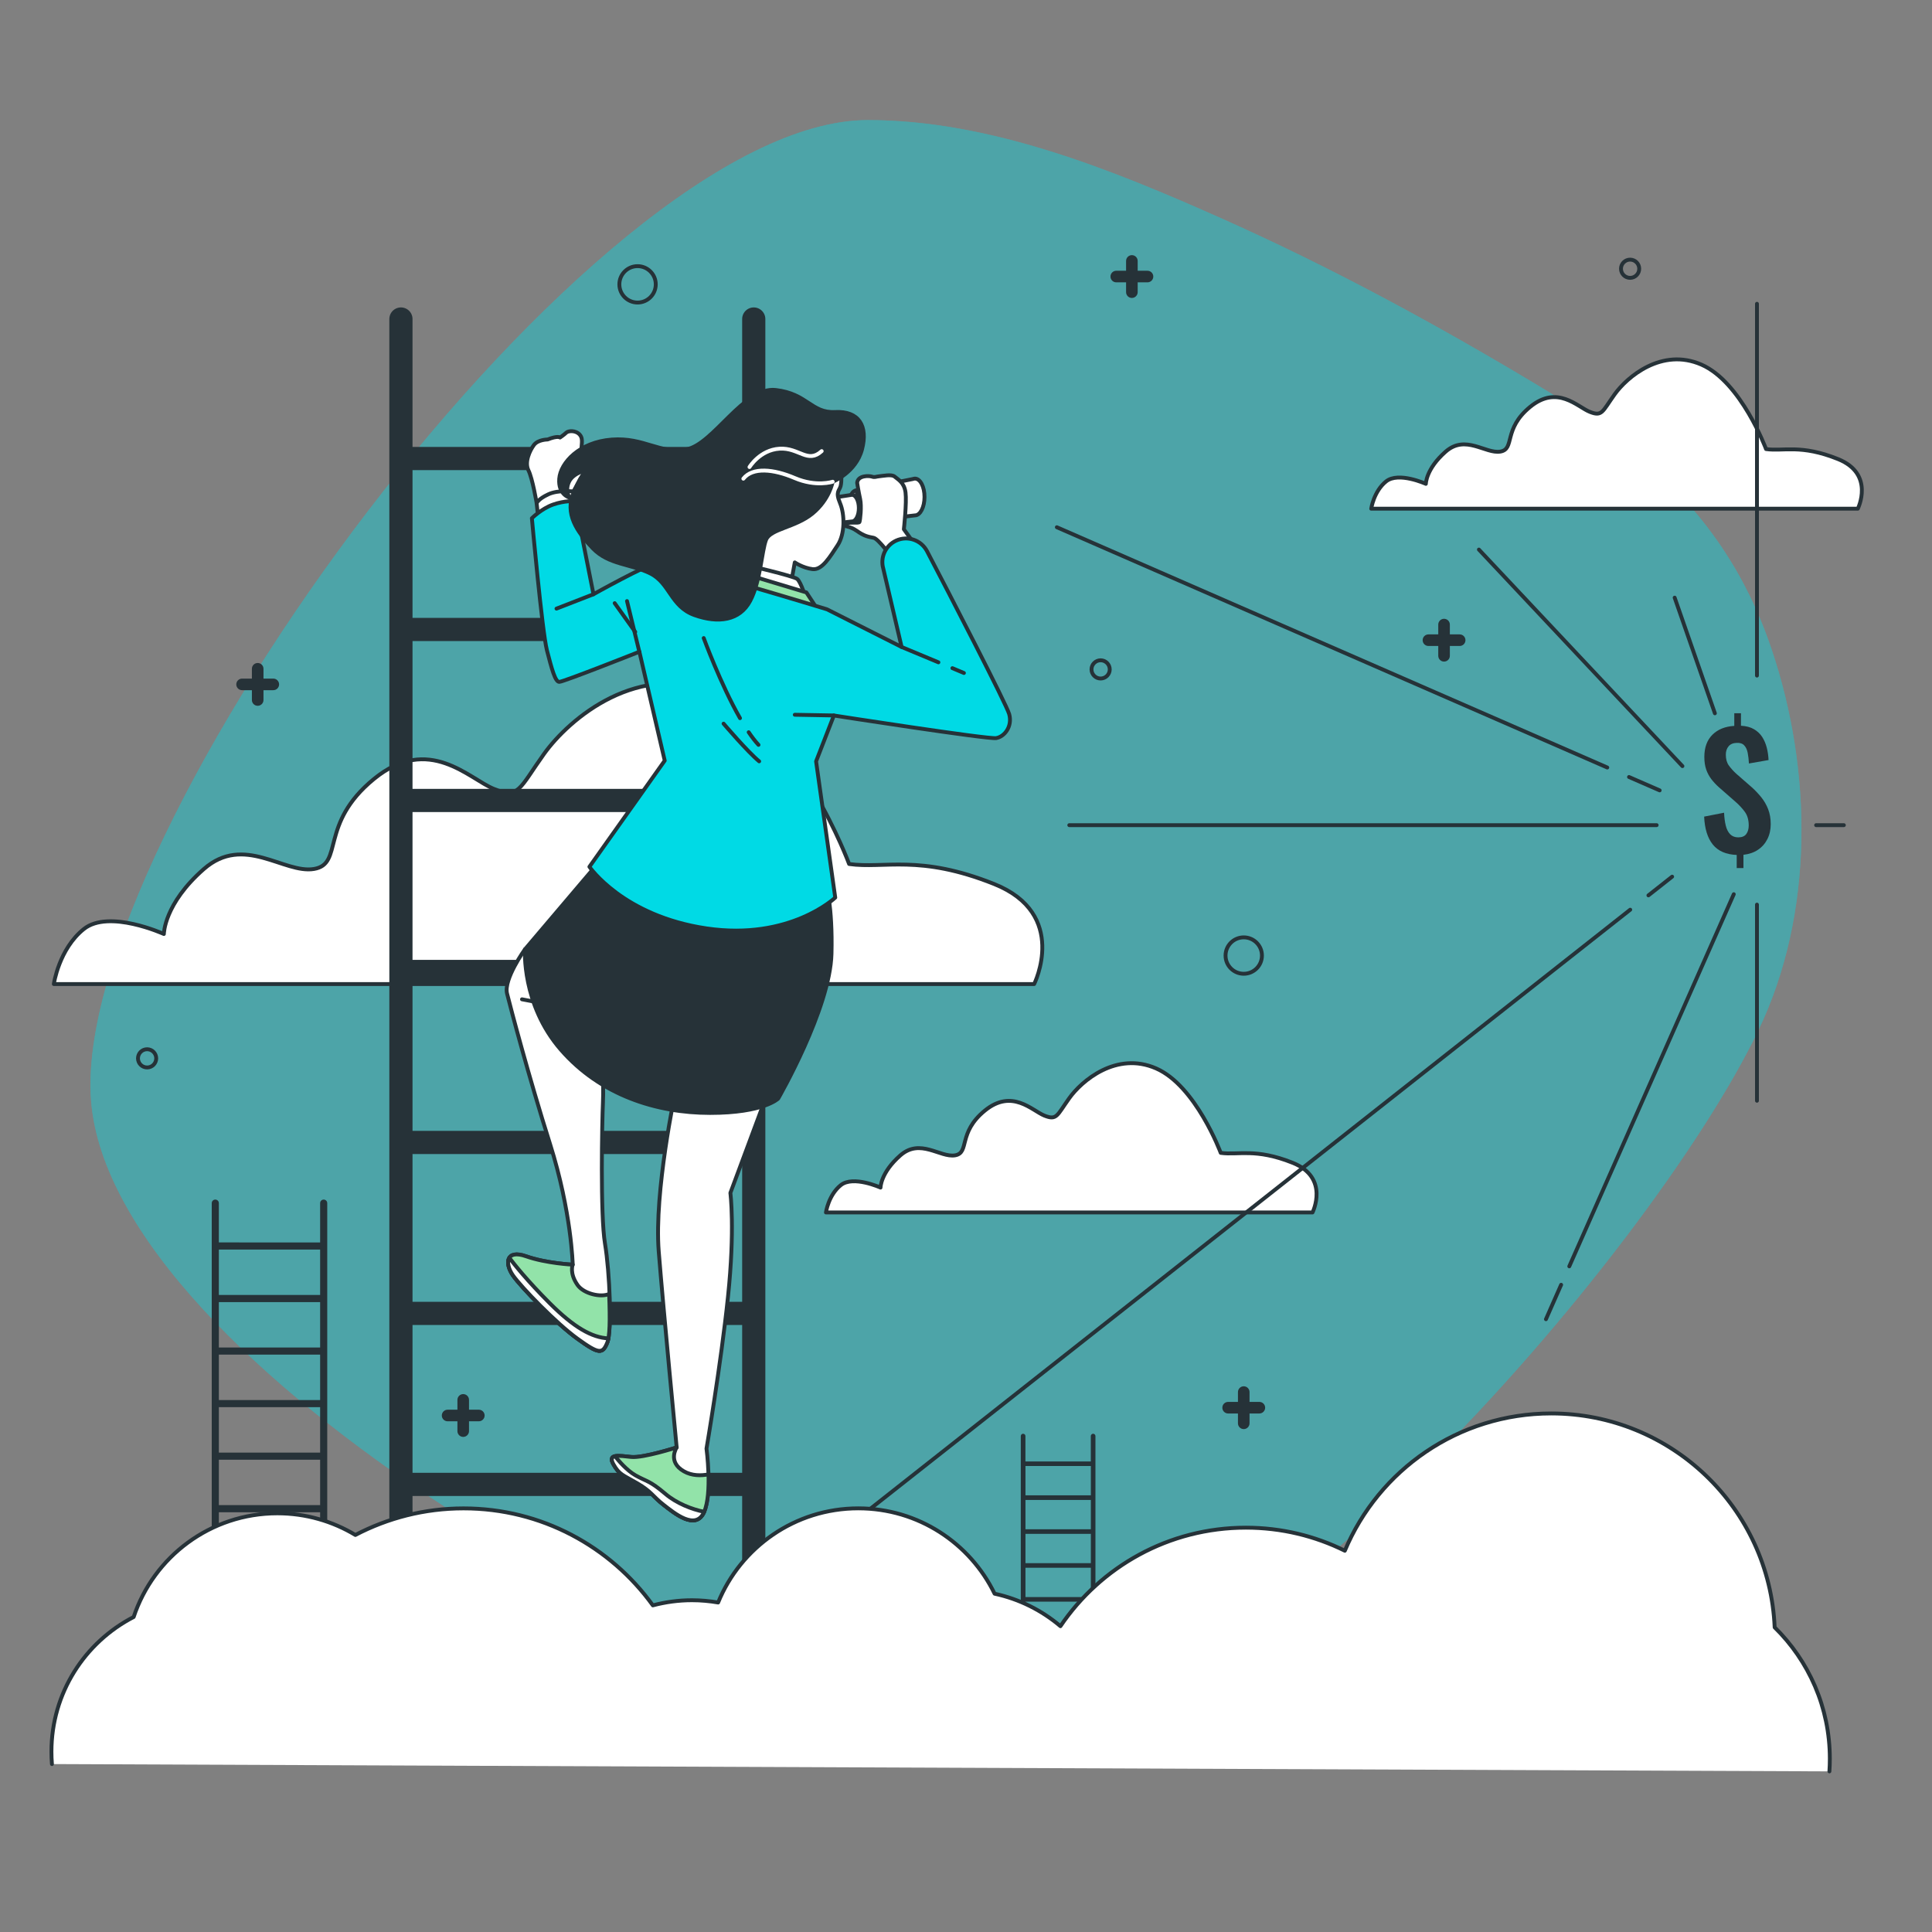 <svg xmlns="http://www.w3.org/2000/svg" xmlns:xlink="http://www.w3.org/1999/xlink" x="0px" y="0px" viewBox="0 0 500 500" style="enable-background:new 0 0 500 500;" xml:space="preserve">
<rect x="0" y="0" width="500" height="500" fill="#808080" stroke="none"/>
<style type="text/css">
	.st0{opacity:0.4;}
	.st1{fill:#00DAE5;}
	.st2{opacity:0.7;fill:#00DAE5;}
	.st3{fill:#FFFFFF;stroke:#263238;stroke-linecap:round;stroke-linejoin:round;stroke-miterlimit:10;}
	.st4{fill:#263238;}
	.st5{fill:none;stroke:#263238;stroke-linecap:round;stroke-linejoin:round;stroke-miterlimit:10;}
	.st6{fill:none;stroke:#263238;stroke-width:6;stroke-linecap:round;stroke-linejoin:round;stroke-miterlimit:10;}
	.st7{fill:#92E3A9;stroke:#263238;stroke-linecap:round;stroke-linejoin:round;stroke-miterlimit:10;}
	.st8{fill:#263238;stroke:#263238;stroke-linecap:round;stroke-linejoin:round;stroke-miterlimit:10;}
	.st9{fill:#00DAE5;stroke:#263238;stroke-linecap:round;stroke-linejoin:round;stroke-miterlimit:10;}
	.st10{fill:none;stroke:#FFFFFF;stroke-linecap:round;stroke-linejoin:round;stroke-miterlimit:10;}
</style>
<g id="Background_Simple">
	<g class="st0">
		<path class="st1" d="M421.19,115.61c-7.05-5.65-14.81-10.84-23.2-15.88c-26.38-15.85-53.53-30.57-81.65-43.11    c-28.42-12.67-60.11-25.54-91.74-25.54c-71.31,0-206.55,185.04-201.02,253.89c5.53,68.85,162.91,157.37,228.68,162.29    c65.78,4.92,175.2-122.95,202.86-180.73c14.45-30.19,13.93-67.23,3.36-98.52C450.77,145.15,438,129.08,421.19,115.61z"></path>
		<path class="st2" d="M421.19,115.61c-7.05-5.65-14.81-10.84-23.2-15.88c-26.38-15.85-53.53-30.57-81.65-43.11    c-28.42-12.67-60.11-25.54-91.74-25.54c-71.31,0-206.55,185.04-201.02,253.89c5.53,68.85,162.91,157.37,228.68,162.29    c65.78,4.92,175.2-122.95,202.86-180.73c14.45-30.19,13.93-67.23,3.36-98.52C450.77,145.15,438,129.08,421.19,115.61z"></path>
	</g>
</g>
<g id="Clouds_2">
	<path class="st3" d="M219.75,223.6c0,0-12.94-34.95-33.66-44.01c-20.71-9.06-38.83,6.47-45.3,15.53   c-6.47,9.06-6.47,11.65-12.94,9.06c-6.47-2.59-16.83-14.24-31.07-2.59c-14.24,11.65-7.77,22.01-15.53,23.3   c-7.77,1.29-18.12-9.06-28.48,0c-10.36,9.06-10.36,16.83-10.36,16.83s-14.24-6.47-20.71-1.29c-6.47,5.18-7.77,14.24-7.77,14.24   h253.71c0,0,9.06-18.12-10.36-25.89C237.88,221.02,228.82,224.9,219.75,223.6z"></path>
	<path class="st3" d="M315.92,298.36c0,0-6.43-17.35-16.71-21.85c-10.28-4.5-19.28,3.21-22.49,7.71c-3.21,4.5-3.21,5.78-6.43,4.5   c-3.21-1.29-8.35-7.07-15.42-1.29c-7.07,5.78-3.85,10.92-7.71,11.57c-3.86,0.64-9-4.5-14.14,0c-5.14,4.5-5.14,8.35-5.14,8.35   s-7.07-3.21-10.28-0.64c-3.21,2.57-3.85,7.07-3.85,7.07h125.93c0,0,4.5-9-5.14-12.85C324.91,297.08,320.42,299,315.92,298.36z"></path>
	<path class="st3" d="M457.05,116.22c0,0-6.43-17.35-16.71-21.85c-10.28-4.5-19.28,3.21-22.49,7.71c-3.21,4.5-3.21,5.78-6.43,4.5   c-3.21-1.28-8.35-7.07-15.42-1.28c-7.07,5.78-3.86,10.92-7.71,11.57c-3.86,0.64-9-4.5-14.14,0c-5.14,4.5-5.14,8.35-5.14,8.35   s-7.07-3.21-10.28-0.64c-3.21,2.57-3.86,7.07-3.86,7.07h125.93c0,0,4.5-8.99-5.14-12.85C466.04,114.93,461.55,116.86,457.05,116.22   z"></path>
</g>
<g id="Money_Sign">
	<g>
		<path class="st4" d="M449.46,224.65v-3.39c-2.77-0.11-4.83-1.01-6.19-2.7c-1.36-1.69-2.1-4.1-2.24-7.22l5.16-1.01    c0.05,1.26,0.2,2.38,0.44,3.35c0.24,0.97,0.63,1.71,1.15,2.24c0.52,0.52,1.22,0.79,2.08,0.79c0.97,0,1.66-0.29,2.08-0.87    c0.42-0.58,0.63-1.31,0.63-2.2c0-1.42-0.33-2.59-0.99-3.51c-0.66-0.91-1.51-1.83-2.56-2.74l-4.15-3.63    c-0.75-0.67-1.41-1.38-1.98-2.12c-0.56-0.74-1.01-1.57-1.33-2.5c-0.32-0.93-0.48-2.01-0.48-3.25c0-2.45,0.7-4.36,2.1-5.75    c1.4-1.38,3.28-2.14,5.65-2.28v-3.27h1.73v3.23c1.37,0.08,2.5,0.38,3.39,0.91c0.89,0.52,1.59,1.2,2.12,2.02    c0.52,0.82,0.91,1.74,1.17,2.76c0.26,1.02,0.41,2.08,0.46,3.19l-5.08,0.89c-0.05-1.02-0.16-1.94-0.32-2.76    c-0.16-0.82-0.46-1.47-0.91-1.94c-0.44-0.47-1.1-0.68-1.96-0.63c-0.91,0.03-1.61,0.32-2.08,0.89c-0.47,0.56-0.71,1.28-0.71,2.14    c0,1.16,0.26,2.09,0.77,2.8c0.51,0.71,1.14,1.42,1.9,2.12l4.11,3.59c0.86,0.78,1.66,1.63,2.4,2.54c0.74,0.92,1.33,1.94,1.77,3.07    c0.44,1.13,0.67,2.42,0.67,3.87c0,1.45-0.29,2.75-0.87,3.89c-0.58,1.14-1.39,2.06-2.44,2.76c-1.05,0.7-2.3,1.13-3.75,1.29v3.43    H449.46z"></path>
	</g>
</g>
<g id="Graphics">
	<g>
		<g>
			<g>
				<path class="st4" d="M292.93,77.11c-0.83,0-1.5-0.67-1.5-1.5v-8.08c0-0.83,0.67-1.5,1.5-1.5c0.83,0,1.5,0.67,1.5,1.5v8.08      C294.43,76.44,293.75,77.11,292.93,77.11z"></path>
			</g>
			<g>
				<path class="st4" d="M296.97,73.07h-8.08c-0.83,0-1.5-0.67-1.5-1.5s0.67-1.5,1.5-1.5h8.08c0.83,0,1.5,0.67,1.5,1.5      S297.79,73.07,296.97,73.07z"></path>
			</g>
		</g>
		<g>
			<g>
				<path class="st4" d="M66.69,182.66c-0.83,0-1.5-0.67-1.5-1.5v-8.08c0-0.83,0.67-1.5,1.5-1.5c0.83,0,1.5,0.67,1.5,1.5v8.08      C68.19,181.99,67.52,182.66,66.69,182.66z"></path>
			</g>
			<g>
				<path class="st4" d="M70.73,178.62h-8.08c-0.83,0-1.5-0.67-1.5-1.5c0-0.83,0.67-1.5,1.5-1.5h8.08c0.83,0,1.5,0.67,1.5,1.5      C72.23,177.95,71.56,178.62,70.73,178.62z"></path>
			</g>
		</g>
		<g>
			<g>
				<path class="st4" d="M321.88,369.85c-0.83,0-1.5-0.67-1.5-1.5v-8.08c0-0.83,0.67-1.5,1.5-1.5c0.83,0,1.5,0.67,1.5,1.5v8.08      C323.38,369.17,322.71,369.85,321.88,369.85z"></path>
			</g>
			<g>
				<path class="st4" d="M325.92,365.81h-8.08c-0.83,0-1.5-0.67-1.5-1.5c0-0.83,0.67-1.5,1.5-1.5h8.08c0.83,0,1.5,0.67,1.5,1.5      C327.42,365.13,326.75,365.81,325.92,365.81z"></path>
			</g>
		</g>
		<g>
			<g>
				<path class="st4" d="M373.72,171.22c-0.83,0-1.5-0.67-1.5-1.5v-8.08c0-0.83,0.67-1.5,1.5-1.5s1.5,0.67,1.5,1.5v8.08      C375.22,170.55,374.55,171.22,373.72,171.22z"></path>
			</g>
			<g>
				<path class="st4" d="M377.76,167.18h-8.08c-0.83,0-1.5-0.67-1.5-1.5s0.67-1.5,1.5-1.5h8.08c0.83,0,1.5,0.67,1.5,1.5      S378.59,167.18,377.76,167.18z"></path>
			</g>
		</g>
		<g>
			<g>
				<path class="st4" d="M119.88,371.87c-0.83,0-1.5-0.67-1.5-1.5v-8.08c0-0.83,0.67-1.5,1.5-1.5s1.5,0.67,1.5,1.5v8.08      C121.38,371.19,120.71,371.87,119.88,371.87z"></path>
			</g>
			<g>
				<path class="st4" d="M123.92,367.83h-8.08c-0.83,0-1.5-0.67-1.5-1.5c0-0.83,0.67-1.5,1.5-1.5h8.08c0.83,0,1.5,0.67,1.5,1.5      C125.42,367.15,124.75,367.83,123.92,367.83z"></path>
			</g>
		</g>
		<circle class="st5" cx="321.88" cy="247.3" r="4.71"></circle>
		<path class="st5" d="M169.71,73.59c0-2.6-2.11-4.71-4.71-4.71c-2.6,0-4.71,2.11-4.71,4.71c0,2.6,2.11,4.71,4.71,4.71    C167.6,78.3,169.71,76.19,169.71,73.59z"></path>
		<path class="st5" d="M40.43,273.9c0-1.3-1.06-2.36-2.36-2.36c-1.3,0-2.36,1.06-2.36,2.36c0,1.3,1.06,2.36,2.36,2.36    C39.38,276.26,40.43,275.2,40.43,273.9z"></path>
		<path class="st5" d="M287.2,173.24c0-1.3-1.06-2.36-2.36-2.36c-1.3,0-2.36,1.06-2.36,2.36s1.06,2.36,2.36,2.36    C286.15,175.59,287.2,174.54,287.2,173.24z"></path>
		<circle class="st5" cx="421.87" cy="69.55" r="2.36"></circle>
	</g>
</g>
<g id="Radiance">
	<g>
		<line class="st5" x1="454.7" y1="174.84" x2="454.7" y2="78.62"></line>
		<line class="st5" x1="435.41" y1="198.27" x2="382.74" y2="142.23"></line>
		<line class="st5" x1="428.74" y1="213.55" x2="276.73" y2="213.55"></line>
		<line class="st5" x1="415.96" y1="198.63" x2="273.51" y2="136.45"></line>
		<line class="st5" x1="429.52" y1="204.55" x2="421.59" y2="201.09"></line>
		<line class="st5" x1="404.02" y1="332.5" x2="400.09" y2="341.41"></line>
		<line class="st5" x1="448.7" y1="231.42" x2="406.13" y2="327.73"></line>
		<line class="st5" x1="454.7" y1="234.11" x2="454.7" y2="284.87"></line>
		<line class="st5" x1="470.01" y1="213.55" x2="477.19" y2="213.55"></line>
		<line class="st5" x1="421.9" y1="235.43" x2="153.04" y2="447.39"></line>
		<line class="st5" x1="432.75" y1="226.88" x2="426.61" y2="231.72"></line>
		<line class="st5" x1="443.81" y1="184.6" x2="433.4" y2="154.67"></line>
	</g>
</g>
<g id="Ladder_3">
	<path class="st4" d="M282.9,371.05c-0.33,0-0.6,0.27-0.6,0.6v6.57h-16.92v-6.57c0-0.33-0.27-0.6-0.6-0.6s-0.6,0.27-0.6,0.6v68.15   c0,0.33,0.27,0.6,0.6,0.6s0.6-0.27,0.6-0.6v-7.73h16.92v7.73c0,0.33,0.27,0.6,0.6,0.6c0.33,0,0.6-0.27,0.6-0.6v-68.15   C283.5,371.32,283.23,371.05,282.9,371.05z M265.39,396.96h16.92v7.59h-16.92V396.96z M265.39,405.73h16.92v7.59h-16.92V405.73z    M282.31,395.77h-16.92v-7.59h16.92V395.77z M265.39,414.51h16.92v7.59h-16.92V414.51z M282.31,379.4v7.59h-16.92v-7.59H282.31z    M265.39,430.87v-7.59h16.92v7.59H265.39z"></path>
</g>
<g id="Ladder_2">
	<g>
		<line class="st6" x1="103.76" y1="82.56" x2="103.76" y2="426.14"></line>
		<line class="st6" x1="195.07" y1="82.56" x2="195.07" y2="426.14"></line>
		<line class="st6" x1="105.01" y1="118.66" x2="193.03" y2="118.66"></line>
		<line class="st6" x1="105.01" y1="162.91" x2="193.03" y2="162.91"></line>
		<line class="st6" x1="105.01" y1="207.16" x2="193.03" y2="207.16"></line>
		<line class="st6" x1="105.01" y1="251.41" x2="193.03" y2="251.41"></line>
		<line class="st6" x1="105.01" y1="295.66" x2="193.03" y2="295.66"></line>
		<line class="st6" x1="105.01" y1="339.91" x2="193.03" y2="339.91"></line>
		<line class="st6" x1="105.01" y1="384.16" x2="193.03" y2="384.16"></line>
	</g>
</g>
<g id="Ladder_1">
	<path class="st4" d="M83.77,310.45c-0.51,0-0.92,0.41-0.92,0.92v10.17H56.64v-10.17c0-0.51-0.41-0.92-0.92-0.92   c-0.51,0-0.92,0.41-0.92,0.92v105.57c0,0.51,0.41,0.92,0.92,0.92c0.51,0,0.92-0.41,0.92-0.92v-11.98h26.21v11.98   c0,0.51,0.41,0.92,0.92,0.92s0.92-0.41,0.92-0.92V311.37C84.69,310.86,84.28,310.45,83.77,310.45z M56.64,350.58h26.21v11.75H56.64   V350.58z M56.64,364.18h26.21v11.75H56.64V364.18z M82.85,348.74H56.64v-11.75h26.21V348.74z M56.64,377.77h26.21v11.75H56.64   V377.77z M82.85,323.39v11.75H56.64v-11.75H82.85z M56.64,403.12v-11.75h26.21v11.75H56.64z"></path>
</g>
<g id="Character_1_">
	<g>
		<g>
			<path class="st3" d="M174.81,282.46c0,0-5.56,25.97-4.33,41.43c1.24,15.46,4.64,50.7,4.64,50.7s-8.66,2.78-11.75,2.47     c-3.09-0.31-6.18-0.93-4.64,1.85c1.55,2.78,2.47,2.78,6.18,4.95s4.02,3.4,6.8,5.56c2.78,2.16,8.35,6.8,10.51,1.85     c2.16-4.95,0.62-16.38,0.62-16.38s3.71-21.64,5.56-39.26c1.85-17.62,0.62-26.9,0.62-26.9l9.89-26.59L174.81,282.46z"></path>
			<g>
				<path class="st7" d="M176.98,380.77c-4.33-2.47-1.85-6.18-1.85-6.18s-8.66,2.78-11.75,2.47c-3.09-0.31-6.18-0.93-4.64,1.85      c1.55,2.78,2.47,2.78,6.18,4.95c3.71,2.16,4.02,3.4,6.8,5.56c2.78,2.16,8.35,6.8,10.51,1.85c1.05-2.39,1.22-6.3,1.13-9.71      C181.46,381.93,179.07,381.97,176.98,380.77z"></path>
				<path class="st3" d="M182.23,391.28c0-0.01,0.01-0.02,0.01-0.03c-3.12-0.59-7.19-2.22-9.98-4.59c-4.22-3.59-4.85-3.17-7.81-4.85      c-2.27-1.3-4.41-3.83-5.28-4.94c-0.85,0.19-1.16,0.74-0.43,2.05c1.55,2.78,2.47,2.78,6.18,4.95c3.71,2.16,4.02,3.4,6.8,5.56      C174.5,391.59,180.07,396.23,182.23,391.28z"></path>
			</g>
		</g>
		<g>
			<path class="st3" d="M135.86,245.68c0,0-5.56,7.73-4.64,11.44c0.93,3.71,5.56,21.33,11.13,38.95     c5.56,17.62,5.87,31.22,5.87,31.22s-6.8-0.31-12.06-2.16c-5.26-1.85-5.56,1.85-3.4,4.95s11.13,12.37,16.69,16.38     c5.56,4.02,6.49,4.02,7.73,0.93c1.24-3.09,0.63-18.14-0.61-25.56c-1.24-7.42-0.75-31.65-0.53-36.47     c0.27-5.86-0.4-10.92-0.4-10.92L135.86,245.68z"></path>
			<line class="st5" x1="135.09" y1="258.62" x2="140.12" y2="259.58"></line>
			<g>
				<path class="st7" d="M149.46,332.55c-2.16-3.09-1.24-5.26-1.24-5.26s-6.8-0.31-12.06-2.16c-5.26-1.85-5.56,1.85-3.4,4.95      c2.16,3.09,11.13,12.37,16.69,16.38c5.56,4.02,6.49,4.02,7.73,0.93c0.61-1.52,0.75-5.4,0.46-12.52      C155.52,335.85,151.07,334.84,149.46,332.55z"></path>
				<path class="st3" d="M149.46,346.46c5.56,4.02,6.49,4.02,7.73,0.93c0.11-0.27,0.2-0.61,0.27-1.02      c-4.27-0.18-8.95-2.86-15.18-9.09c-5.93-5.93-9.27-10.17-10.47-11.76c-0.65,1.06-0.22,2.89,0.95,4.56      C134.93,333.16,143.9,342.44,149.46,346.46z"></path>
			</g>
		</g>
		<path class="st8" d="M160.28,216.93l-24.42,28.75c0,0-0.93,14.22,9.27,25.97c10.2,11.75,24.73,16.38,38.64,16.38    c13.91,0,17.62-3.71,17.62-3.71s13.43-23.23,13.8-37.47c0.32-12.41-1.46-18.25-1.46-18.25S184.09,236.4,160.28,216.93z"></path>
		<g>
			<path class="st3" d="M223.89,131c0,2.27-0.96,4.12-2.14,4.12s-2.14-1.84-2.14-4.12c0-2.27,0.96-4.12,2.14-4.12     S223.89,128.73,223.89,131z"></path>
			<path class="st3" d="M236.79,123.86c-0.17,0-0.34,0.04-0.51,0.1l-14.53,2.92v8.23l15.04-1.73c1.37,0,2.47-2.13,2.47-4.76     C239.27,125.99,238.16,123.86,236.79,123.86z"></path>
			<path class="st3" d="M220.48,128.06l-5.28,0.81l0.34,6.64l4.94-0.56c0.99,0,1.79-1.54,1.79-3.45     C222.27,129.6,221.47,128.06,220.48,128.06z"></path>
		</g>
		<path class="st3" d="M221.83,124.96c0,0,0.34,2.21,0.77,4.17c0.43,1.96,0,5.53-0.17,5.96c-0.17,0.43-3.06-0.17-3.57,0.6    c-0.51,0.77,0.85,0.26,2.89,1.7c2.04,1.45,3.06,1.53,4.34,1.79c1.28,0.26,4.85,5.28,4.85,5.28l6.72-2.3l-3.74-5.19    c0,0,0.77-6.89,0.43-9.53c-0.34-2.64-2.04-3.4-2.81-4.09c-0.77-0.68-3.06-0.17-4-0.09c-0.94,0.09-1.11,0.34-1.87,0.09    C224.9,123.09,222,123,221.83,124.96z"></path>
		<path class="st3" d="M217.72,121.97c0,0,0.16,2.53-0.16,3.8c-0.32,1.27-1.42,1.42-0.16,4.43c1.27,3.01,1.27,8.07-0.63,10.92    s-3.96,6.49-6.49,6.17c-2.53-0.32-4.59-1.74-4.59-1.74l-0.95,5.22l-11.56-3.17c0,0-1.42-9.02,0.63-12.82    c2.06-3.8,10.76-7.44,14.72-11.08C212.49,120.08,214.71,118.18,217.72,121.97z"></path>
		<path class="st3" d="M193.02,146.2c0,0,12.35,2.85,13.3,3.64c0.95,0.79,2.22,4.91,2.22,4.91l-16.94-4.75L193.02,146.2z"></path>
		<polygon class="st7" points="188.69,147.3 208.69,153.32 212.02,158.39 189.86,153.16   "></polygon>
		<path class="st3" d="M141.72,113.74c0,0-2.48,0-3.54,1.42c-1.06,1.42-2.48,4.43-1.42,6.56c1.06,2.13,2.13,8.51,2.13,8.51    l8.55-1.44c0,0,2.44-4.05,2.62-4.58c0.18-0.53,3.01-3.54,2.66-5.14c-0.35-1.59-1.77-0.89-2.13-2.3c-0.35-1.42,0.53-3.01-0.53-4.25    c-1.06-1.24-3.01-1.06-3.54-0.53s-1.59,1.24-1.59,1.24S144.38,112.68,141.72,113.74z"></path>
		<path class="st3" d="M139.41,135.01l-0.53-4.78c0,0,0.35-1.06,3.01-2.3c2.66-1.24,6.64-0.72,6.64-0.72l-0.09,4.8L139.41,135.01z"></path>
		<g>
			<path class="st9" d="M231.9,139.92L231.9,139.92c-2.52,1.17-3.94,3.89-3.45,6.63l4.89,20.89l-19.32-9.75     c0,0-41.11-12.58-43.95-12.05c-2.84,0.53-16.48,8.15-16.48,8.15l-4.78-24.1c0,0-2.66-0.18-5.67,0.89     c-3.01,1.06-5.49,3.54-5.49,3.54s2.66,29.42,3.9,34.2c1.24,4.78,2.13,8.15,3.19,8.15c1.06,0,20.73-7.8,20.73-7.8l6.56,28.18     l-19.49,27.47c0,0,8.68,12.76,30.3,15.95s33.32-7.97,33.32-7.97l-4.96-35.26l4.61-11.87c0,0,39.87,6.2,42,5.85     c2.13-0.35,4.25-3.01,3.37-6.2c-0.69-2.48-15.51-31.18-21.27-42.18C238.38,139.74,234.86,138.55,231.9,139.92z"></path>
			<line class="st5" x1="246.48" y1="172.92" x2="249.46" y2="174.17"></line>
			<line class="st5" x1="233.34" y1="167.44" x2="242.86" y2="171.41"></line>
			<line class="st5" x1="165.46" y1="168.68" x2="162.27" y2="155.56"></line>
			<line class="st5" x1="153.59" y1="153.79" x2="144.02" y2="157.51"></line>
			<path class="st5" d="M193.76,189.5c0.85,1.25,1.7,2.37,2.54,3.27"></path>
			<path class="st5" d="M182.12,165.13c0,0,4.34,11.88,9.39,20.73"></path>
			<path class="st5" d="M187.26,187.28c0,0,6.2,7.27,9.21,9.75"></path>
			<line class="st5" x1="215.79" y1="185.16" x2="205.69" y2="184.98"></line>
			<line class="st5" x1="164.4" y1="163.54" x2="159.08" y2="156.1"></line>
		</g>
		<g>
			<path class="st8" d="M215.5,124.67c0,0-0.79,4.59-5.22,8.23c-4.43,3.64-10.92,3.96-12.03,6.81c-1.11,2.85-1.42,10.76-4.12,15.83     c-2.69,5.07-8.23,5.86-14.41,3.64c-6.17-2.22-6.33-8.23-11.4-10.76c-5.07-2.53-10.76-2.22-14.88-6.49     c-4.12-4.27-7.44-9.02-4.91-14.72c2.53-5.7,3.64-5.7,3.64-5.7s-3.8,0.79-4.91,3.17c-1.11,2.37,0.16,4.12,0.16,4.12     s-3.01-0.79-2.69-4.91c0.32-4.12,5.22-9.5,13.61-10.13c8.39-0.63,12.35,3.8,19.31,2.53c6.97-1.27,14.88-16.31,23.11-15.36     c8.23,0.95,9.18,6.02,15.36,5.7c6.17-0.32,8.55,3.64,6.97,9.66C221.52,122.29,215.5,124.67,215.5,124.67z"></path>
			<path class="st10" d="M215.5,124.67c0,0-4.27,1.42-9.82-0.95c-5.54-2.37-10.92-2.85-13.3,0.16"></path>
			<path class="st10" d="M193.97,120.87c0,0,2.69-4.43,7.76-4.75c5.07-0.32,7.28,3.96,10.92,0.63"></path>
		</g>
	</g>
</g>
<g id="Cloud_1">
	<path class="st3" d="M473.45,458.43c0.07-1.07,0.11-2.16,0.11-3.25c0-13.33-5.47-25.37-14.28-34.02   c-1.33-30.8-26.71-55.36-57.83-55.36c-24.05,0-44.66,14.66-53.41,35.53c-7.72-3.82-16.42-5.97-25.61-5.97   c-19.97,0-37.58,10.11-47.99,25.5c-4.82-4.09-10.64-7.03-17.04-8.41c-6.35-13.07-19.76-22.09-35.27-22.09   c-16.4,0-30.44,10.07-36.28,24.37c-2.2-0.38-4.46-0.59-6.77-0.59c-3.5,0-6.89,0.47-10.12,1.33c-10.97-15.2-28.82-25.1-48.99-25.1   c-10.11,0-19.63,2.5-28,6.88c-5.9-3.55-12.81-5.6-20.19-5.6c-17.32,0-32.01,11.24-37.19,26.83c-12.63,6.51-21.28,19.67-21.28,34.86   c0,1.08,0.04,2.15,0.13,3.2"></path>
</g>
</svg>